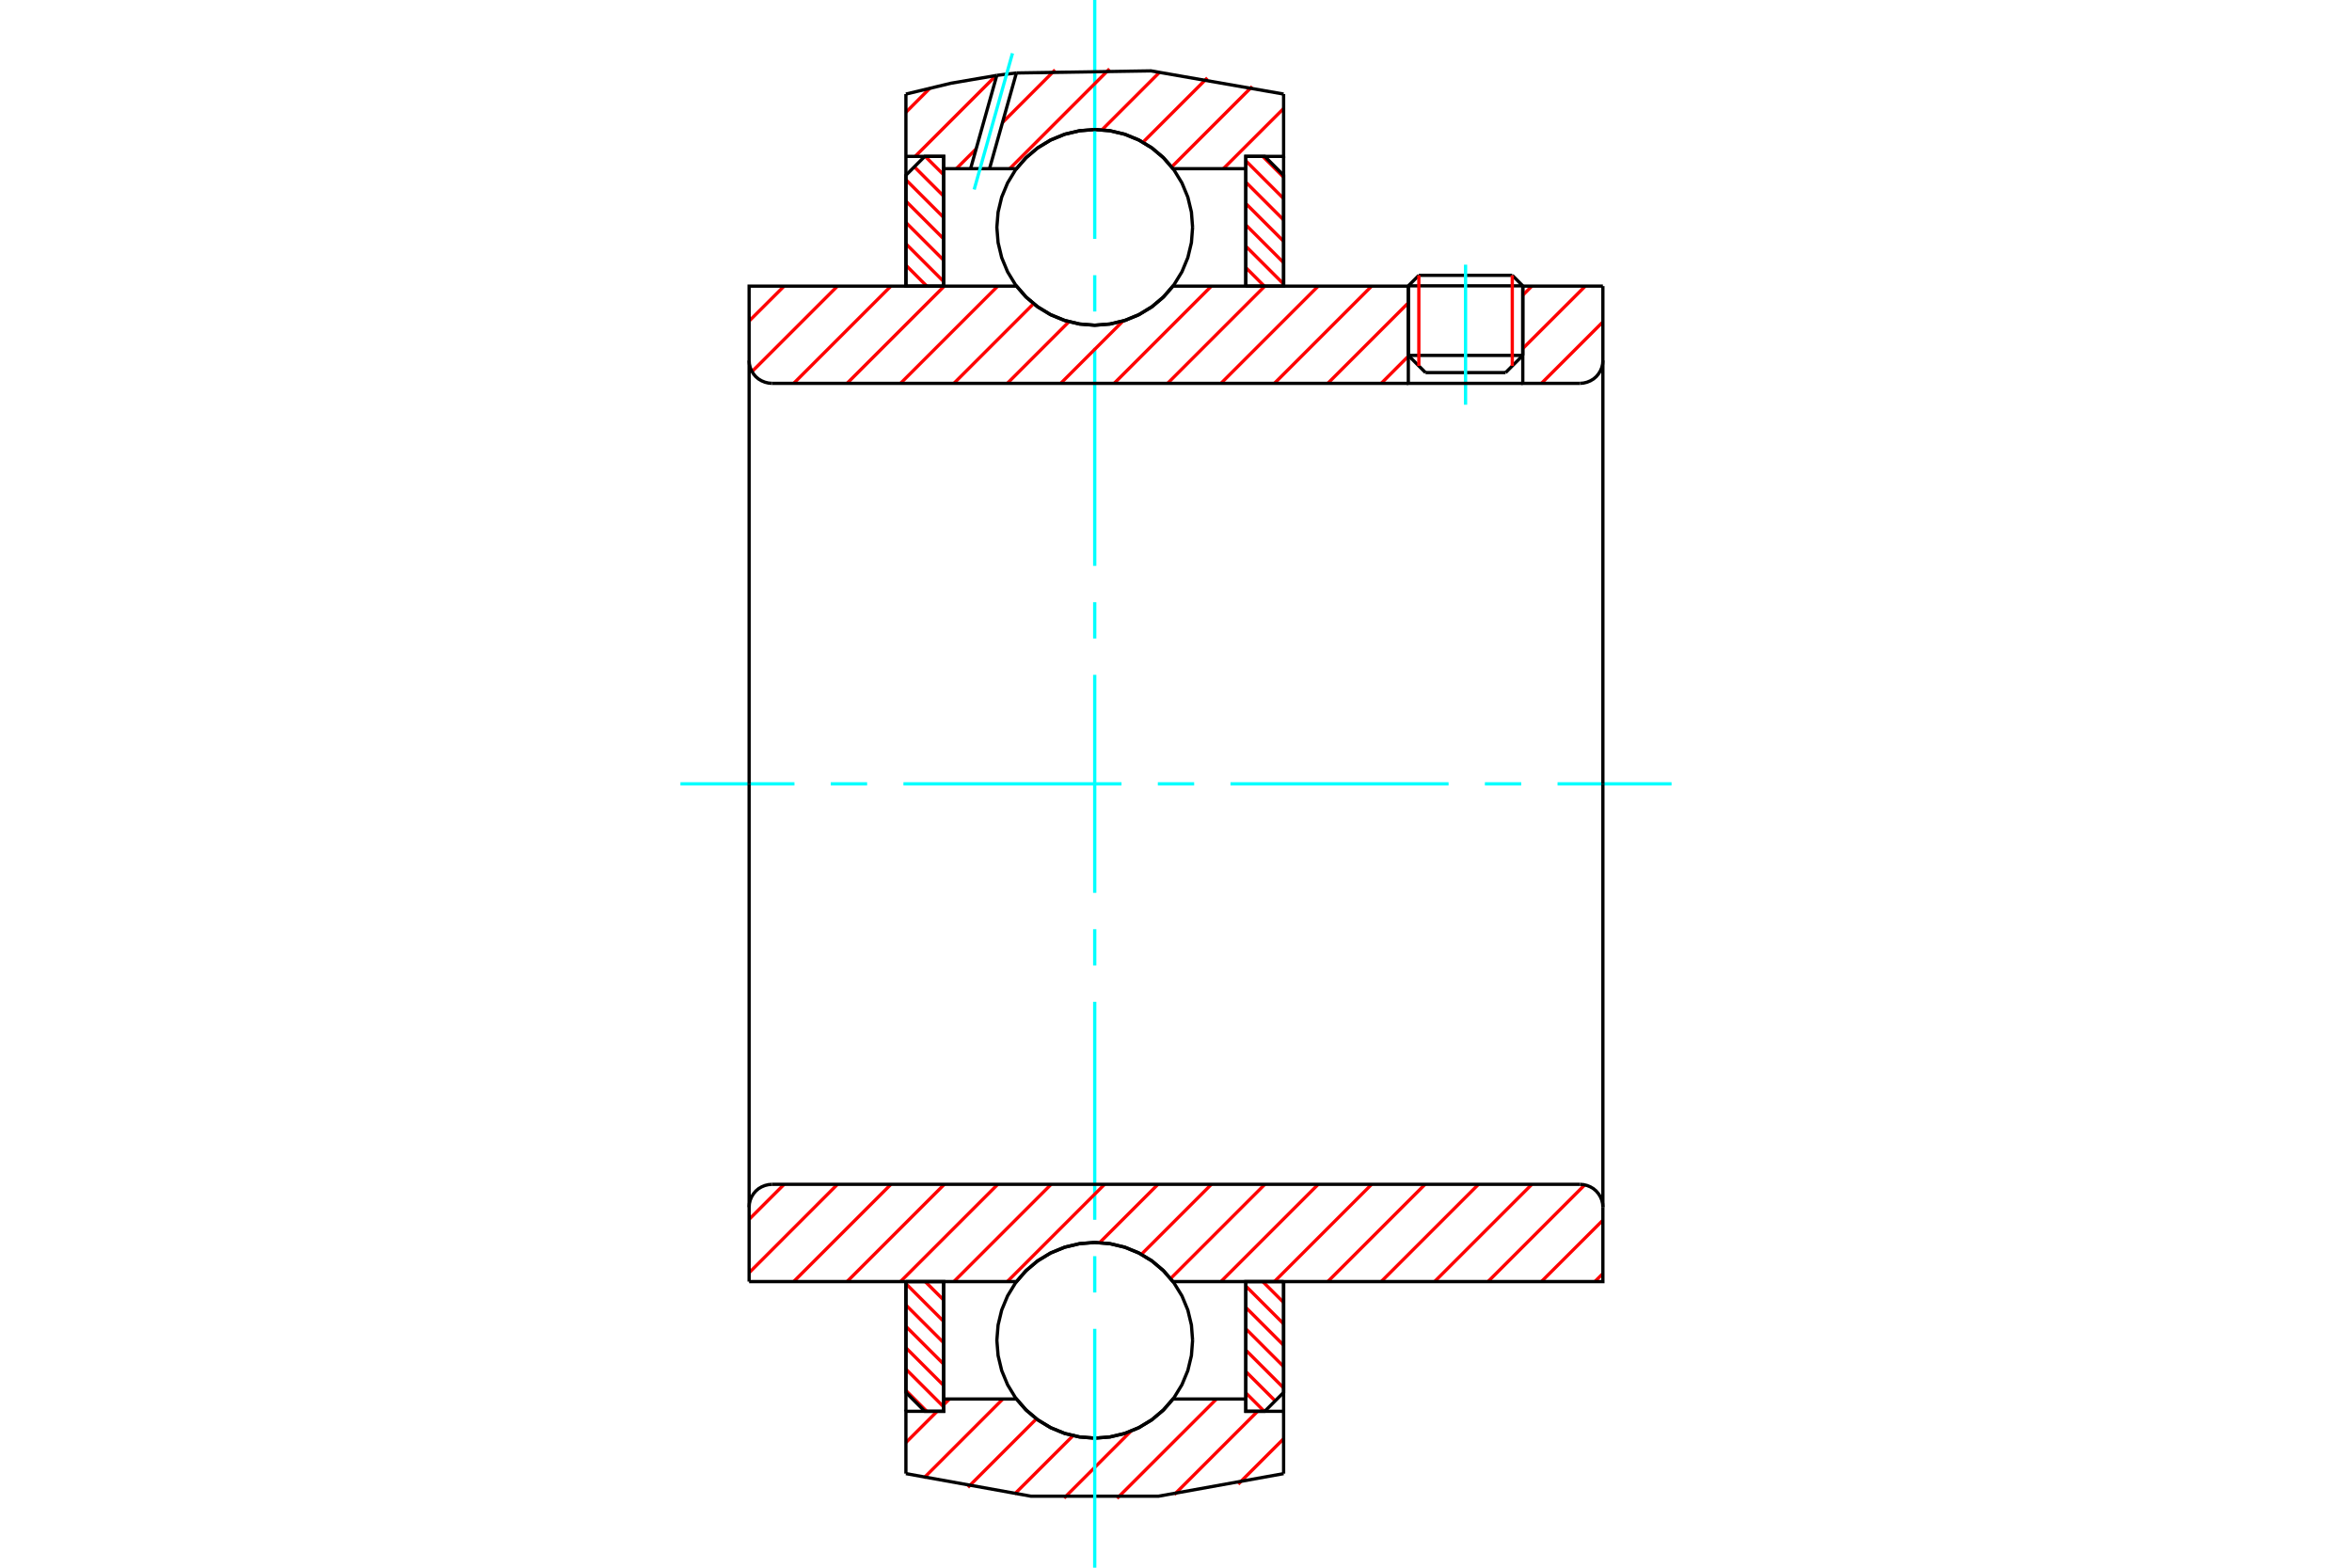 <?xml version="1.0" standalone="no"?>
<!DOCTYPE svg PUBLIC "-//W3C//DTD SVG 1.1//EN"
	"http://www.w3.org/Graphics/SVG/1.1/DTD/svg11.dtd">
<svg xmlns="http://www.w3.org/2000/svg" height="100%" width="100%" viewBox="0 0 36000 24000">
	<rect x="-1800" y="-1200" width="39600" height="26400" style="fill:#FFF"/>
	<g style="fill:none; fill-rule:evenodd" transform="matrix(1 0 0 1 0 0)">
		<g style="fill:none; stroke:#000; stroke-width:50; shape-rendering:geometricPrecision">
			<line x1="23308" y1="4376" x2="21556" y2="4376"/>
			<line x1="21717" y1="4215" x2="23147" y2="4215"/>
			<line x1="21556" y1="5441" x2="23308" y2="5441"/>
			<line x1="23045" y1="5704" x2="21819" y2="5704"/>
			<line x1="21717" y1="4215" x2="21556" y2="4376"/>
			<line x1="23308" y1="4376" x2="23147" y2="4215"/>
			<line x1="23045" y1="5704" x2="23308" y2="5441"/>
			<line x1="21556" y1="5441" x2="21819" y2="5704"/>
			<line x1="21556" y1="4376" x2="21556" y2="5441"/>
			<line x1="23308" y1="5441" x2="23308" y2="4376"/>
		</g>
		<g style="fill:none; stroke:#0FF; stroke-width:50; shape-rendering:geometricPrecision">
			<line x1="22432" y1="6196" x2="22432" y2="4052"/>
		</g>
		<g style="fill:none; stroke:#F00; stroke-width:50; shape-rendering:geometricPrecision">
			<line x1="23147" y1="4215" x2="23147" y2="5602"/>
			<line x1="21717" y1="5602" x2="21717" y2="4215"/>
			<line x1="13866" y1="21287" x2="14185" y2="21606"/>
			<line x1="13866" y1="20960" x2="14444" y2="21538"/>
			<line x1="13866" y1="20633" x2="14444" y2="21211"/>
			<line x1="13866" y1="20306" x2="14444" y2="20884"/>
			<line x1="13866" y1="19979" x2="14444" y2="20557"/>
			<line x1="13866" y1="19652" x2="14444" y2="20230"/>
			<line x1="14161" y1="19620" x2="14444" y2="19903"/>
		</g>
		<g style="fill:none; stroke:#000; stroke-width:50; shape-rendering:geometricPrecision">
			<polyline points="13866,19620 13866,21317 14155,21606 14444,21606 14444,19620 13866,19620"/>
		</g>
		<g style="fill:none; stroke:#0FF; stroke-width:50; shape-rendering:geometricPrecision">
			<line x1="10415" y1="12000" x2="12160" y2="12000"/>
			<line x1="12716" y1="12000" x2="13272" y2="12000"/>
			<line x1="13828" y1="12000" x2="17166" y2="12000"/>
			<line x1="17722" y1="12000" x2="18278" y2="12000"/>
			<line x1="18834" y1="12000" x2="22172" y2="12000"/>
			<line x1="22728" y1="12000" x2="23284" y2="12000"/>
			<line x1="23840" y1="12000" x2="25585" y2="12000"/>
		</g>
		<g style="fill:none; stroke:#F00; stroke-width:50; shape-rendering:geometricPrecision">
			<line x1="13866" y1="4060" x2="14185" y2="4380"/>
			<line x1="13866" y1="3733" x2="14444" y2="4311"/>
			<line x1="13866" y1="3406" x2="14444" y2="3984"/>
			<line x1="13866" y1="3079" x2="14444" y2="3657"/>
			<line x1="13866" y1="2752" x2="14444" y2="3330"/>
			<line x1="13995" y1="2554" x2="14444" y2="3003"/>
			<line x1="14161" y1="2394" x2="14444" y2="2676"/>
		</g>
		<g style="fill:none; stroke:#000; stroke-width:50; shape-rendering:geometricPrecision">
			<polyline points="14444,4380 14444,2394 14155,2394 13866,2683 13866,4380 14444,4380"/>
		</g>
		<g style="fill:none; stroke:#F00; stroke-width:50; shape-rendering:geometricPrecision">
			<line x1="19327" y1="19620" x2="19647" y2="19940"/>
			<line x1="19069" y1="19689" x2="19647" y2="20267"/>
			<line x1="19069" y1="20016" x2="19647" y2="20594"/>
			<line x1="19069" y1="20343" x2="19647" y2="20921"/>
			<line x1="19069" y1="20670" x2="19647" y2="21248"/>
			<line x1="19069" y1="20997" x2="19518" y2="21446"/>
			<line x1="19069" y1="21324" x2="19351" y2="21606"/>
		</g>
		<g style="fill:none; stroke:#000; stroke-width:50; shape-rendering:geometricPrecision">
			<polyline points="19647,19620 19647,21317 19358,21606 19069,21606 19069,19620 19647,19620"/>
		</g>
		<g style="fill:none; stroke:#F00; stroke-width:50; shape-rendering:geometricPrecision">
			<line x1="19327" y1="2394" x2="19647" y2="2713"/>
			<line x1="19069" y1="2462" x2="19647" y2="3040"/>
			<line x1="19069" y1="2789" x2="19647" y2="3367"/>
			<line x1="19069" y1="3116" x2="19647" y2="3694"/>
			<line x1="19069" y1="3443" x2="19647" y2="4021"/>
			<line x1="19069" y1="3770" x2="19647" y2="4348"/>
			<line x1="19069" y1="4097" x2="19351" y2="4380"/>
		</g>
		<g style="fill:none; stroke:#000; stroke-width:50; shape-rendering:geometricPrecision">
			<polyline points="19069,4380 19069,2394 19358,2394 19647,2683 19647,4380 19069,4380"/>
			<polyline points="18254,3481 18236,3247 18181,3018 18091,2801 17968,2600 17815,2422 17637,2269 17436,2146 17219,2056 16991,2002 16756,1983 16522,2002 16293,2056 16076,2146 15876,2269 15697,2422 15544,2600 15422,2801 15332,3018 15277,3247 15258,3481 15277,3715 15332,3944 15422,4161 15544,4361 15697,4540 15876,4693 16076,4815 16293,4905 16522,4960 16756,4979 16991,4960 17219,4905 17436,4815 17637,4693 17815,4540 17968,4361 18091,4161 18181,3944 18236,3715 18254,3481"/>
			<polyline points="18254,20519 18236,20285 18181,20056 18091,19839 17968,19639 17815,19460 17637,19307 17436,19185 17219,19095 16991,19040 16756,19021 16522,19040 16293,19095 16076,19185 15876,19307 15697,19460 15544,19639 15422,19839 15332,20056 15277,20285 15258,20519 15277,20753 15332,20982 15422,21199 15544,21400 15697,21578 15876,21731 16076,21854 16293,21944 16522,21998 16756,22017 16991,21998 17219,21944 17436,21854 17637,21731 17815,21578 17968,21400 18091,21199 18181,20982 18236,20753 18254,20519"/>
		</g>
		<g style="fill:none; stroke:#F00; stroke-width:50; shape-rendering:geometricPrecision">
			<line x1="19647" y1="22026" x2="18952" y2="22721"/>
			<line x1="19249" y1="21606" x2="17975" y2="22880"/>
			<line x1="18620" y1="21418" x2="17098" y2="22939"/>
			<line x1="17310" y1="21910" x2="16287" y2="22934"/>
			<line x1="16424" y1="21979" x2="15528" y2="22874"/>
			<line x1="15864" y1="21721" x2="14815" y2="22770"/>
			<line x1="15350" y1="21418" x2="14141" y2="22627"/>
			<line x1="14532" y1="21418" x2="14444" y2="21506"/>
			<line x1="14344" y1="21606" x2="13866" y2="22084"/>
		</g>
		<g style="fill:none; stroke:#000; stroke-width:50; shape-rendering:geometricPrecision">
			<polyline points="19647,19620 19647,21606 19647,22560"/>
			<polyline points="13866,22560 15782,22906 17730,22906 19647,22560"/>
			<polyline points="13866,22560 13866,21606 14444,21606 14444,21418 14444,19620"/>
			<polyline points="14444,21418 15558,21418 15711,21592 15888,21740 16086,21859 16301,21946 16526,21999 16756,22017 16987,21999 17212,21946 17426,21859 17624,21740 17802,21592 17954,21418 19069,21418 19069,19620"/>
			<polyline points="19069,21418 19069,21606 19647,21606"/>
			<line x1="13866" y1="21606" x2="13866" y2="19620"/>
		</g>
		<g style="fill:none; stroke:#0FF; stroke-width:50; shape-rendering:geometricPrecision">
			<line x1="16756" y1="24000" x2="16756" y2="20343"/>
			<line x1="16756" y1="19787" x2="16756" y2="19231"/>
			<line x1="16756" y1="18674" x2="16756" y2="15337"/>
			<line x1="16756" y1="14781" x2="16756" y2="14225"/>
			<line x1="16756" y1="13669" x2="16756" y2="10331"/>
			<line x1="16756" y1="9775" x2="16756" y2="9219"/>
			<line x1="16756" y1="8663" x2="16756" y2="5326"/>
			<line x1="16756" y1="4769" x2="16756" y2="4213"/>
			<line x1="16756" y1="3657" x2="16756" y2="0"/>
		</g>
		<g style="fill:none; stroke:#F00; stroke-width:50; shape-rendering:geometricPrecision">
			<line x1="19647" y1="1661" x2="18725" y2="2582"/>
			<line x1="19166" y1="1324" x2="17934" y2="2556"/>
			<line x1="18480" y1="1192" x2="17494" y2="2178"/>
			<line x1="17755" y1="1100" x2="16867" y2="1988"/>
			<line x1="16982" y1="1055" x2="15455" y2="2582"/>
			<line x1="16149" y1="1070" x2="15344" y2="1876"/>
			<line x1="14942" y1="2278" x2="14638" y2="2582"/>
			<line x1="15246" y1="1156" x2="14008" y2="2394"/>
			<line x1="14233" y1="1351" x2="13866" y2="1719"/>
		</g>
		<g style="fill:none; stroke:#000; stroke-width:50; shape-rendering:geometricPrecision">
			<polyline points="13866,4380 13866,2394 13866,1440"/>
			<polyline points="15257,1154 14557,1274 13866,1440"/>
			<polyline points="15557,1117 15407,1135 15257,1154"/>
			<polyline points="19647,1440 17617,1085 15557,1117"/>
			<polyline points="19647,1440 19647,2394 19069,2394 19069,2582 19069,4380"/>
			<polyline points="19069,2582 17954,2582 17802,2408 17624,2260 17426,2141 17212,2054 16987,2001 16756,1983 16526,2001 16301,2054 16086,2141 15888,2260 15711,2408 15558,2582 15146,2582 14856,2582 14444,2582 14444,4380"/>
			<polyline points="14444,2582 14444,2394 13866,2394"/>
			<line x1="19647" y1="2394" x2="19647" y2="4380"/>
		</g>
		<g style="fill:none; stroke:#0FF; stroke-width:50; shape-rendering:geometricPrecision">
			<line x1="14911" y1="2901" x2="15497" y2="816"/>
		</g>
		<g style="fill:none; stroke:#000; stroke-width:50; shape-rendering:geometricPrecision">
			<line x1="14856" y1="2582" x2="15257" y2="1154"/>
			<line x1="15146" y1="2582" x2="15557" y2="1117"/>
		</g>
		<g style="fill:none; stroke:#F00; stroke-width:50; shape-rendering:geometricPrecision">
			<line x1="24534" y1="19497" x2="24411" y2="19620"/>
			<line x1="24534" y1="18680" x2="23593" y2="19620"/>
			<line x1="24257" y1="18139" x2="22776" y2="19620"/>
			<line x1="23447" y1="18131" x2="21958" y2="19620"/>
			<line x1="22630" y1="18131" x2="21141" y2="19620"/>
			<line x1="21812" y1="18131" x2="20323" y2="19620"/>
			<line x1="20995" y1="18131" x2="19506" y2="19620"/>
			<line x1="20177" y1="18131" x2="18688" y2="19620"/>
			<line x1="19360" y1="18131" x2="17917" y2="19574"/>
			<line x1="18542" y1="18131" x2="17470" y2="19203"/>
			<line x1="17724" y1="18131" x2="16832" y2="19023"/>
			<line x1="16907" y1="18131" x2="15418" y2="19620"/>
			<line x1="16089" y1="18131" x2="14600" y2="19620"/>
			<line x1="15272" y1="18131" x2="13783" y2="19620"/>
			<line x1="14454" y1="18131" x2="12965" y2="19620"/>
			<line x1="13637" y1="18131" x2="12148" y2="19620"/>
			<line x1="12819" y1="18131" x2="11466" y2="19485"/>
			<line x1="12002" y1="18131" x2="11466" y2="18667"/>
		</g>
		<g style="fill:none; stroke:#000; stroke-width:50; shape-rendering:geometricPrecision">
			<line x1="11466" y1="12000" x2="11466" y2="19620"/>
			<polyline points="11816,18131 11761,18136 11708,18149 11657,18170 11610,18198 11568,18234 11533,18276 11504,18323 11483,18373 11470,18427 11466,18482"/>
			<line x1="11816" y1="18131" x2="24184" y2="18131"/>
			<polyline points="24534,18482 24530,18427 24517,18373 24496,18323 24467,18276 24432,18234 24390,18198 24343,18170 24292,18149 24239,18136 24184,18131"/>
			<polyline points="24534,18482 24534,19620 23956,19620 17954,19620 17802,19447 17624,19299 17426,19179 17212,19092 16987,19039 16756,19021 16526,19039 16301,19092 16086,19179 15888,19299 15711,19447 15558,19620 12044,19620 11466,19620"/>
			<line x1="24534" y1="12000" x2="24534" y2="18482"/>
		</g>
		<g style="fill:none; stroke:#F00; stroke-width:50; shape-rendering:geometricPrecision">
			<line x1="24534" y1="4928" x2="23593" y2="5869"/>
			<line x1="24265" y1="4380" x2="23308" y2="5336"/>
			<line x1="23447" y1="4380" x2="23308" y2="4519"/>
			<line x1="21556" y1="5453" x2="21141" y2="5869"/>
			<line x1="21556" y1="4636" x2="20323" y2="5869"/>
			<line x1="20995" y1="4380" x2="19506" y2="5869"/>
			<line x1="20177" y1="4380" x2="18688" y2="5869"/>
			<line x1="19360" y1="4380" x2="17871" y2="5869"/>
			<line x1="18542" y1="4380" x2="17053" y2="5869"/>
			<line x1="17190" y1="4914" x2="16235" y2="5869"/>
			<line x1="16362" y1="4925" x2="15418" y2="5869"/>
			<line x1="15819" y1="4650" x2="14600" y2="5869"/>
			<line x1="15272" y1="4380" x2="13783" y2="5869"/>
			<line x1="14454" y1="4380" x2="12965" y2="5869"/>
			<line x1="13637" y1="4380" x2="12148" y2="5869"/>
			<line x1="12819" y1="4380" x2="11510" y2="5689"/>
			<line x1="12002" y1="4380" x2="11466" y2="4915"/>
		</g>
		<g style="fill:none; stroke:#000; stroke-width:50; shape-rendering:geometricPrecision">
			<line x1="24534" y1="12000" x2="24534" y2="4380"/>
			<polyline points="24184,5869 24239,5864 24292,5851 24343,5830 24390,5802 24432,5766 24467,5724 24496,5677 24517,5627 24530,5573 24534,5518"/>
			<polyline points="24184,5869 23308,5869 23308,4380"/>
			<polyline points="23308,5869 21556,5869 21556,4380"/>
			<line x1="21556" y1="5869" x2="11816" y2="5869"/>
			<polyline points="11466,5518 11470,5573 11483,5627 11504,5677 11533,5724 11568,5766 11610,5802 11657,5830 11708,5851 11761,5864 11816,5869"/>
			<polyline points="11466,5518 11466,4380 12044,4380 15558,4380 15711,4553 15888,4701 16086,4821 16301,4908 16526,4961 16756,4979 16987,4961 17212,4908 17426,4821 17624,4701 17802,4553 17954,4380 21556,4380"/>
			<line x1="23308" y1="4380" x2="24534" y2="4380"/>
			<line x1="11466" y1="12000" x2="11466" y2="5518"/>
		</g>
	</g>
</svg>
